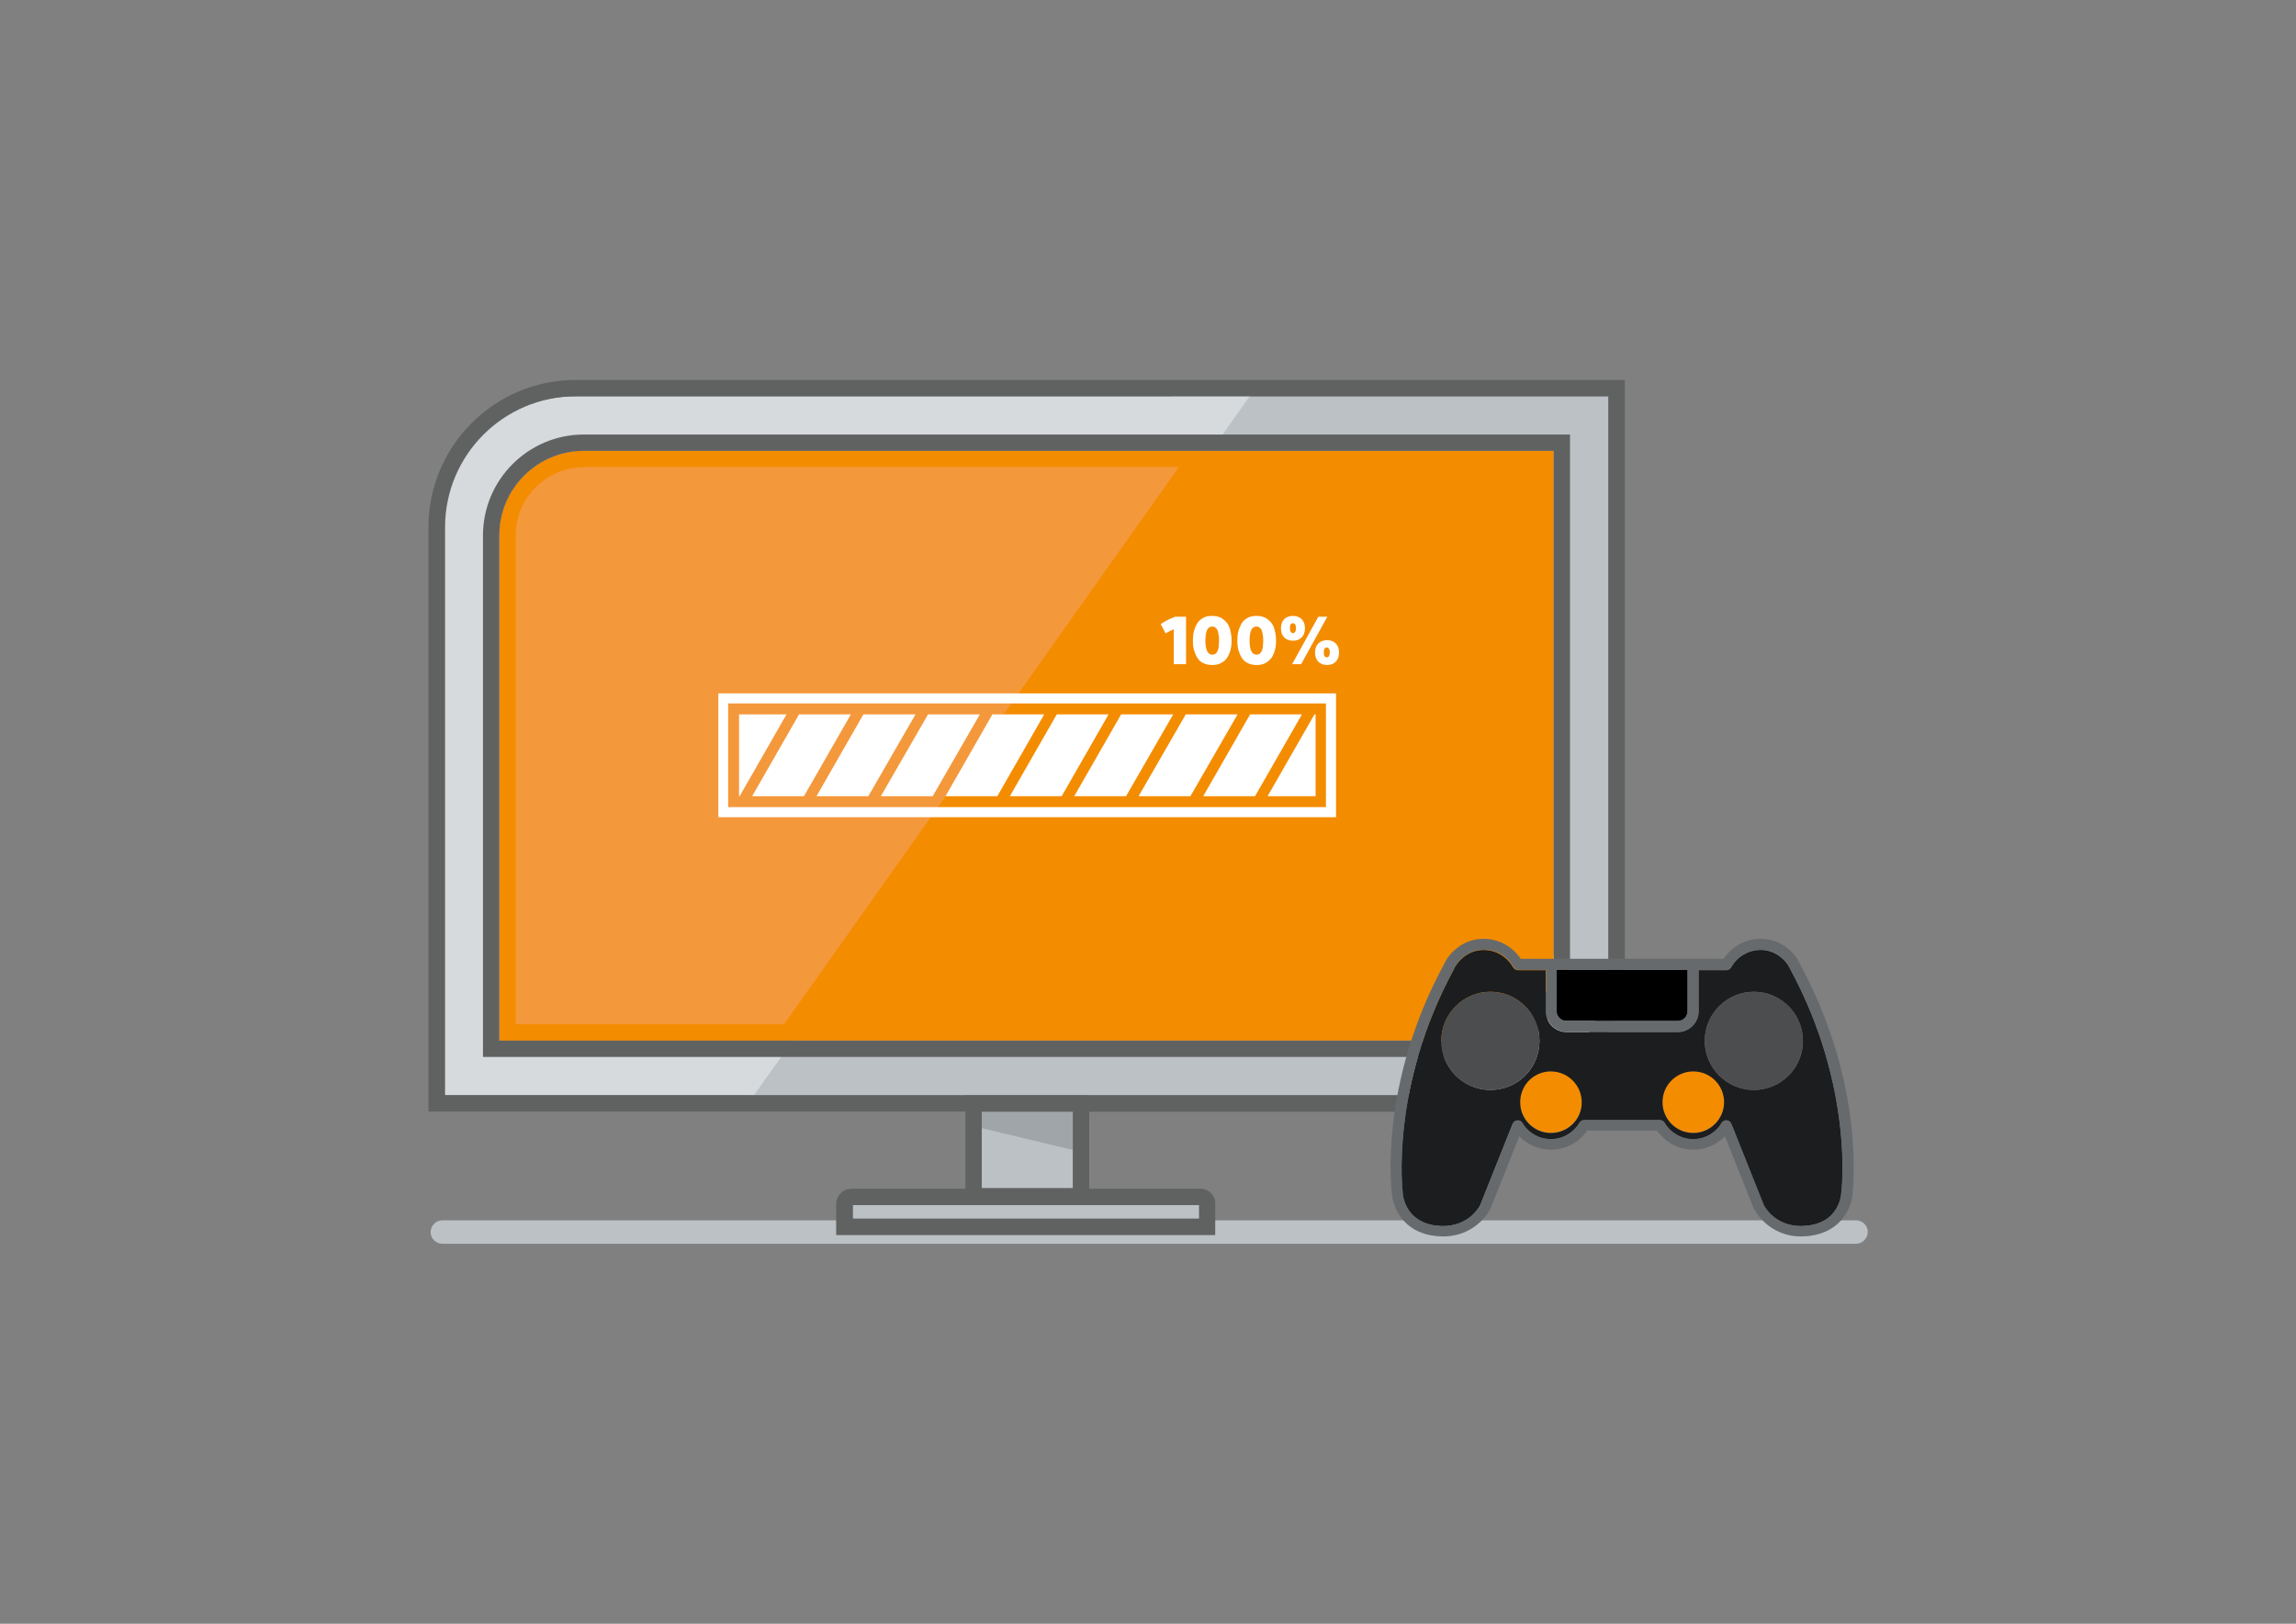 <?xml version="1.0" encoding="utf-8"?>
<!-- Generator: Adobe Illustrator 24.0.1, SVG Export Plug-In . SVG Version: 6.00 Build 0)  -->
<svg version="1.2" baseProfile="tiny" xmlns="http://www.w3.org/2000/svg" xmlns:xlink="http://www.w3.org/1999/xlink" x="0px"
	 y="0px" width="841.9px" height="595.3px" viewBox="0 0 841.9 595.3" xml:space="preserve">
<rect x="0" y="0" width="841.9" height="595.3" fill="#808080" stroke="none"/>
<g id="BG">
</g>
<g id="Artwork_1_">
	<g id="artwork">
	</g>
</g>
<g id="artwork_copy">
</g>
<g id="Layer_1">
	<g>
		<g>
			<path fill="#BCC1C5" d="M680.5,456H162.2c-2.3,0-4.3-1.9-4.3-4.3l0,0c0-2.3,1.9-4.3,4.3-4.3h518.4c2.3,0,4.3,1.9,4.3,4.3l0,0
				C684.8,454.1,682.9,456,680.5,456z"/>
			<g>
				<path fill="#BCC1C5" d="M275,401.6h266.4c26.7,0,48.3-21.5,48.3-48V145.3H458L275,401.6z"/>
				<path fill="#D7DADC" d="M429.6,145.3h-219c-26.5,0-48,21.5-48,48v208.2H242h34.5l181.8-256.3H429.6z"/>
				<path fill="#606262" d="M400.8,407.6h141c29.8,0,54-24.2,54-54V139.3H211.1c-29.8,0-54,24.2-54,54v214.2h196.7 M589.8,353.5
					c0,26.5-21.5,48-48,48H277.1h-34.5h-79.4V193.3c0-26.5,21.5-48,48-48h219h28.7h130.9V353.5z"/>
				<line fill="#606262" x1="376.2" y1="435.4" x2="376.7" y2="435.8"/>
				<polygon fill="#606262" points="376.4,435.4 376.4,435.4 376.4,435.4 				"/>
				<path fill="#F48C00" d="M183.1,196.3v185.2h355.6c17.1,0,31-13.9,31-31V165.3H214.1C197,165.3,183.1,179.2,183.1,196.3z"/>
				<g>
					<path fill="none" d="M214.1,171.3c-13.8,0-25,11.2-25,25v179.2h98.4l144.8-204.3H214.1z"/>
					<path fill="#F48C00" d="M214.1,165.3c-17.1,0-31,13.9-31,31v185.2h107.5l153.3-216.3H214.1z M189.1,375.6V196.3
						c0-13.8,11.2-25,25-25h218.2L287.6,375.6H189.1z"/>
				</g>
				<path fill="#606262" d="M214.1,159.3c-20.4,0-37,16.6-37,37v191.2h361.6c20.4,0,37-16.6,37-37V159.3H214.1z M569.8,350.5
					c0,17.1-13.9,31-31,31H183.1V196.3c0-17.1,13.9-31,31-31h355.6V350.5z"/>
				<rect x="360" y="407.6" fill="#BCC1C5" width="33.4" height="28"/>
				<polygon fill="#A0A5A9" points="360,407.6 360,413.6 393.4,421.6 393.4,407.6 				"/>
				<rect x="312.7" y="441.8" fill="#BCC1C5" width="127" height="5"/>
				<rect x="357" y="435.8" fill="#606262" width="39.4" height="2.8"/>
				<g>
					<rect x="360" y="407.6" fill="none" width="33.4" height="28"/>
					<rect x="312.7" y="441.8" fill="none" width="127" height="5"/>
					<rect x="357" y="435.8" fill="none" width="39.4" height="2.8"/>
					<path fill="#606262" d="M440.1,435.8h-40.7v-34.2H354v34.2h-41.7c-3.1,0-5.7,2.5-5.7,5.7v11.3h139v-11.3
						C445.8,438.3,443.2,435.8,440.1,435.8z M312.7,441.8h127v5h-127V441.8z M393.4,407.6v28H360v-28H393.4z"/>
				</g>
				<path fill="#F4983C" d="M214.1,171.3c-13.8,0-25,11.2-25,25v179.2h98.4l144.8-204.3H214.1z"/>
			</g>
		</g>
		<g>
			<circle fill="#F48C00" cx="568.7" cy="404" r="11.3"/>
			<circle fill="#F48C00" cx="620.9" cy="404" r="11.3"/>
			<path d="M574.4,374.3h40.8c2,0,3.6-1.6,3.6-3.6v-15.1h-48.1v15.1C570.7,372.7,572.4,374.3,574.4,374.3z"/>
			<g>
				<circle fill="none" cx="568.7" cy="404" r="11.3"/>
				<circle fill="none" cx="620.9" cy="404" r="11.3"/>
				<path fill="none" d="M574.4,374.3h40.8c2,0,3.6-1.6,3.6-3.6v-15.1h-48.1v15.1C570.7,372.7,572.4,374.3,574.4,374.3z"/>
				<path fill="#1C1D1E" d="M656.4,355.2c-0.2-0.4-0.4-0.8-0.7-1.2l-0.2-0.4c-0.1-0.1-3.2-5-9.3-5.3c-0.2,0-0.5,0-0.7,0
					c-4.3,0-8.3,2.3-10.5,6c-0.1,0.1-0.1,0.2-0.2,0.3c-0.1,0.2-0.2,0.3-0.2,0.3c-0.4,0.5-1,0.8-1.6,0.8h-10.2v15.1
					c0,4.2-3.4,7.6-7.6,7.6h-40.8c-4.2,0-7.6-3.4-7.6-7.6v-15.1h-10.2c-0.6,0-1.2-0.3-1.6-0.8c0,0-0.1-0.1-0.2-0.3
					c-0.1-0.1-0.1-0.2-0.2-0.3c-2.2-3.7-6.2-6-10.4-6c-0.3,0-0.5,0-0.8,0c-6.1,0.3-9.2,5.2-9.4,5.4l-0.1,0.2c0,0,0,0.1-0.1,0.1
					c-0.3,0.4-0.5,0.8-0.7,1.2c0,0,0,0.1,0,0.1c-23.6,43.4-18.8,81.8-18.8,82.1c0,0.1,0,0.1,0,0.2c0,0.4,0.8,10.3,12.2,11.8
					c11.3,1.4,15.8-6.7,16.2-7.5l11.9-29.8c0.3-0.7,0.9-1.2,1.7-1.3c0.8-0.1,1.5,0.3,1.9,1c2.2,3.7,6.2,5.9,10.4,5.9
					c4.3,0,8.3-2.3,10.5-6c0.4-0.6,1-1,1.7-1h27.8c0.7,0,1.4,0.4,1.7,1c2.2,3.7,6.2,6,10.5,6c4.3,0,8.3-2.3,10.4-5.9
					c0.4-0.7,1.1-1,1.9-1c0.8,0.1,1.4,0.5,1.7,1.3l11.9,29.8c0.4,0.8,4.9,8.9,16.2,7.5c4.9-0.6,8.4-2.8,10.5-6.4
					c1.6-2.7,1.7-5.3,1.7-5.3c0-0.1,0-0.1,0-0.2C675.3,437.1,680,398.7,656.4,355.2C656.5,355.3,656.4,355.2,656.4,355.2z
					 M546.5,399.6c-9.9,0-18-8.1-18-18c0-9.9,8.1-18,18-18s18,8.1,18,18C564.5,391.6,556.5,399.6,546.5,399.6z M568.7,415.4
					c-6.3,0-11.3-5.1-11.3-11.3c0-6.3,5.1-11.3,11.3-11.3s11.3,5.1,11.3,11.3C580.1,410.3,575,415.4,568.7,415.4z M620.9,415.4
					c-6.3,0-11.3-5.1-11.3-11.3c0-6.3,5.1-11.3,11.3-11.3c6.3,0,11.3,5.1,11.3,11.3C632.2,410.3,627.1,415.4,620.9,415.4z
					 M643.1,399.6c-9.9,0-18-8.1-18-18c0-9.9,8.1-18,18-18c9.9,0,18,8.1,18,18C661.1,391.6,653,399.6,643.1,399.6z"/>
				<path fill="#676A6C" d="M660,353.4c-0.3-0.5-0.5-1.1-0.8-1.5l-0.2-0.4c-0.2-0.3-4.3-6.9-12.6-7.3c-0.3,0-0.7,0-0.9,0
					c-5.4,0-10.5,2.8-13.5,7.3h-74.4c-3-4.5-8.1-7.3-13.4-7.3c-0.3,0-0.7,0-1,0c-8.3,0.4-12.4,7-12.6,7.3l-0.2,0.3
					c-0.3,0.5-0.6,1-0.8,1.5c-23.9,44-19.5,82-19.2,84.4c0.3,4.7,3.9,14,15.7,15.4c14.5,1.8,20.3-9.6,20.3-9.8c0,0,0-0.1,0.1-0.1
					l10.6-26.6c3,3.1,7.2,4.9,11.6,4.9c5.3,0,10.3-2.6,13.3-7h25.6c3,4.3,8,7,13.3,7c4.4,0,8.6-1.8,11.6-4.9l10.6,26.6
					c0,0,0,0.1,0.1,0.1c0.1,0.1,5,10,17.3,10c1,0,2-0.1,3.1-0.2c11.8-1.5,15.4-10.7,15.7-15.4C679.5,435.4,683.9,397.4,660,353.4z
					 M675.2,437.4c0,0,0,0.1,0,0.2c0,0-0.2,2.6-1.7,5.3c-2.1,3.7-5.6,5.8-10.5,6.4c-11.3,1.4-15.8-6.7-16.2-7.5l-11.9-29.8
					c-0.3-0.7-0.9-1.2-1.7-1.3c-0.8-0.1-1.5,0.3-1.9,1c-2.2,3.7-6.2,5.9-10.4,5.9c-4.3,0-8.3-2.3-10.5-6c-0.4-0.6-1-1-1.7-1h-27.8
					c-0.7,0-1.4,0.4-1.7,1c-2.2,3.7-6.2,6-10.5,6c-4.3,0-8.3-2.3-10.4-5.9c-0.4-0.7-1.1-1-1.9-1c-0.8,0.1-1.4,0.5-1.7,1.3
					l-11.9,29.8c-0.4,0.8-4.9,8.9-16.2,7.5c-11.4-1.4-12.2-11.3-12.2-11.8c0-0.1,0-0.1,0-0.2c-0.1-0.4-4.8-38.7,18.8-82.1
					c0,0,0-0.1,0-0.1c0.2-0.4,0.4-0.8,0.7-1.2c0,0,0-0.1,0.1-0.1l0.1-0.2c0.1-0.2,3.2-5.1,9.4-5.4c0.2,0,0.5,0,0.8,0
					c4.3,0,8.3,2.3,10.4,6c0.1,0.1,0.1,0.2,0.2,0.3c0.1,0.2,0.2,0.3,0.2,0.3c0.4,0.5,1,0.8,1.6,0.8h10.2v15.1c0,4.2,3.4,7.6,7.6,7.6
					h40.8c4.2,0,7.6-3.4,7.6-7.6v-15.1H633c0.6,0,1.2-0.3,1.6-0.8c0,0,0.1-0.1,0.2-0.3c0.1-0.1,0.1-0.2,0.2-0.3
					c2.2-3.7,6.2-6,10.5-6c0.2,0,0.4,0,0.7,0c6.1,0.3,9.2,5.2,9.3,5.3l0.2,0.4c0.3,0.4,0.5,0.8,0.7,1.2c0,0,0,0.1,0,0.1
					C680,398.7,675.3,437.1,675.2,437.4z M618.8,355.6v15.1c0,2-1.6,3.6-3.6,3.6h-40.8c-2,0-3.6-1.6-3.6-3.6v-15.1H618.8z"/>
				<circle fill="#4B4D4F" cx="546.5" cy="381.6" r="18"/>
				<circle fill="#4B4D4F" cx="643.1" cy="381.6" r="18"/>
			</g>
		</g>
		<polygon fill="#FFFFFF" points="411.1,261.9 393.9,291.9 412.9,291.9 430.2,261.9 		"/>
		<polygon fill="#FFFFFF" points="434.8,261.9 417.5,291.9 436.5,291.9 453.8,261.9 		"/>
		<polygon fill="#FFFFFF" points="441.2,291.9 460.2,291.9 477.4,261.9 458.4,261.9 		"/>
		<polygon fill="#FFFFFF" points="387.5,261.9 370.3,291.9 389.3,291.9 406.5,261.9 		"/>
		<polygon fill="#FFFFFF" points="363.9,261.9 346.7,291.9 365.7,291.9 382.9,261.9 		"/>
		<polygon fill="#FFFFFF" points="293,261.9 275.8,291.9 294.8,291.9 312,261.9 		"/>
		<polygon fill="#FFFFFF" points="271,261.9 271,291.9 271.2,291.9 288.4,261.9 		"/>
		<polygon fill="#FFFFFF" points="482.4,291.9 482.4,261.9 482,261.9 464.8,291.9 		"/>
		<polygon fill="#FFFFFF" points="340.3,261.9 323,291.9 342,291.9 359.3,261.9 		"/>
		<polygon fill="#FFFFFF" points="316.6,261.9 299.4,291.9 318.4,291.9 335.7,261.9 		"/>
		<g>
			<polygon fill="none" points="482,257.9 479.7,257.9 460.7,257.9 458.4,257.9 456.1,257.9 437.1,257.9 434.8,257.9 432.5,257.9 
				413.4,257.9 411.1,257.9 408.8,257.9 389.8,257.9 387.5,257.9 385.2,257.9 366.2,257.9 363.9,257.9 361.6,257.9 342.6,257.9 
				340.3,257.9 338,257.9 318.9,257.9 316.6,257.9 314.3,257.9 295.3,257.9 293,257.9 290.7,257.9 267,257.9 267,295.9 268.9,295.9 
				271.2,295.9 273.5,295.9 292.5,295.9 294.8,295.9 297.1,295.9 316.1,295.9 318.4,295.9 320.7,295.9 339.7,295.9 342.1,295.9 
				344.4,295.9 363.4,295.9 365.7,295.9 368,295.9 387,295.9 389.3,295.9 391.6,295.9 410.6,295.9 412.9,295.9 415.2,295.9 
				434.2,295.9 436.6,295.9 438.9,295.9 457.9,295.9 460.2,295.9 462.5,295.9 486.4,295.9 486.4,257.9 484.3,257.9 			"/>
			<path fill="#FFFFFF" d="M486.4,254.2h-2.3h-2.3h-19h-2.3h-2.3h-19h-2.3h-2.3h-19h-2.3h-2.3h-19h-2.3h-2.3h-19H366h-2.3h-19h-2.3
				h-2.3h-19h-2.3h-2.3h-19h-2.3h-2.3h-29.5v45.4h3.4h2.3h2.3h19h2.3h2.3h19h2.3h2.3h19h2.3h2.3h19h2.3h2.3h19h2.3h2.3h19h2.3h2.3
				h19h2.3h2.3h19h2.3h2.3h29.7v-45.4H486.4z M486.4,295.9h-23.9h-2.3h-2.3h-19h-2.3h-2.3h-19h-2.3h-2.3h-19h-2.3H387h-19h-2.3h-2.3
				h-19h-2.3h-2.3h-19h-2.3h-2.3h-19h-2.3h-2.3h-19h-2.3h-2.3H267v-38h23.7h2.3h2.3h19h2.3h2.3h19h2.3h2.3h19h2.3h2.3h19h2.3h2.3h19
				h2.3h2.3h19h2.3h2.3h19h2.3h2.3h19h2.3h2.3h2.1V295.9z"/>
		</g>
		<g>
			<path fill="#FFFFFF" d="M427.4,232.2l-1.8-3.4c1.5-1,3.2-1.9,5.3-2.7h4v17.4h-4.5v-12.8C429.4,231.1,428.4,231.6,427.4,232.2z"/>
			<path fill="#FFFFFF" d="M447.7,243.1c-0.9,0.5-2,0.7-3.2,0.7c-1.2,0-2.3-0.2-3.3-0.7s-1.7-1.1-2.2-2c-0.5-0.8-0.9-1.8-1.2-2.8
				c-0.3-1.1-0.4-2.2-0.4-3.4s0.1-2.4,0.4-3.5c0.3-1.1,0.7-2,1.2-2.9c0.5-0.8,1.3-1.5,2.2-2s2-0.7,3.3-0.7c1.6,0,3,0.4,4.1,1.3
				c1.1,0.8,1.9,1.9,2.3,3.2c0.4,1.3,0.7,2.8,0.7,4.5c0,1.3-0.1,2.4-0.4,3.5c-0.3,1.1-0.7,2-1.2,2.8
				C449.4,242,448.7,242.6,447.7,243.1z M444.5,240c0.5,0,0.9-0.1,1.3-0.4c0.3-0.3,0.6-0.7,0.8-1.3c0.2-0.5,0.3-1.1,0.3-1.6
				s0.1-1.1,0.1-1.8s0-1.3-0.1-1.8c-0.1-0.5-0.2-1.1-0.3-1.6c-0.2-0.6-0.4-1-0.8-1.3c-0.3-0.3-0.8-0.5-1.3-0.5
				c-1.7,0-2.5,1.7-2.5,5.2C442,238.3,442.9,240,444.5,240z"/>
			<path fill="#FFFFFF" d="M464,243.1c-0.9,0.5-2,0.7-3.2,0.7c-1.2,0-2.3-0.2-3.3-0.7s-1.7-1.1-2.2-2c-0.5-0.8-0.9-1.8-1.2-2.8
				c-0.3-1.1-0.4-2.2-0.4-3.4s0.1-2.4,0.4-3.5c0.3-1.1,0.7-2,1.2-2.9c0.5-0.8,1.3-1.5,2.2-2s2-0.7,3.3-0.7c1.6,0,3,0.4,4.1,1.3
				c1.1,0.8,1.9,1.9,2.3,3.2c0.4,1.3,0.7,2.8,0.7,4.5c0,1.3-0.1,2.4-0.4,3.5c-0.3,1.1-0.7,2-1.2,2.8
				C465.6,242,464.9,242.6,464,243.1z M460.7,240c0.5,0,0.9-0.1,1.3-0.4c0.3-0.3,0.6-0.7,0.8-1.3c0.2-0.5,0.3-1.1,0.3-1.6
				s0.1-1.1,0.1-1.8s0-1.3-0.1-1.8c-0.1-0.5-0.2-1.1-0.3-1.6c-0.2-0.6-0.4-1-0.8-1.3c-0.3-0.3-0.8-0.5-1.3-0.5
				c-1.7,0-2.5,1.7-2.5,5.2C458.2,238.3,459.1,240,460.7,240z"/>
			<path fill="#FFFFFF" d="M478.5,230.3c0,1.5-0.4,2.6-1.2,3.4c-0.8,0.8-1.9,1.2-3.2,1.2c-1.3,0-2.4-0.4-3.2-1.2
				c-0.8-0.8-1.2-1.9-1.2-3.4c0-1.4,0.4-2.5,1.2-3.3c0.8-0.8,1.9-1.2,3.2-1.2s2.4,0.4,3.2,1.2C478.1,227.8,478.5,228.9,478.5,230.3z
				 M473,230.3c0,1.2,0.4,1.8,1.1,1.8c0.7,0,1.1-0.6,1.1-1.8c0-1.2-0.4-1.8-1.1-1.8C473.3,228.5,473,229.1,473,230.3z M483.4,226.1
				h3.3l-9.6,17.4h-3.3L483.4,226.1z M491,239.2c0,1.5-0.4,2.6-1.2,3.4c-0.8,0.8-1.9,1.2-3.2,1.2c-1.3,0-2.4-0.4-3.2-1.2
				c-0.8-0.8-1.2-1.9-1.2-3.4c0-1.4,0.4-2.5,1.2-3.3c0.8-0.8,1.9-1.2,3.2-1.2s2.4,0.4,3.2,1.2C490.6,236.7,491,237.8,491,239.2z
				 M485.4,239.2c0,1.2,0.4,1.8,1.1,1.8c0.7,0,1.1-0.6,1.1-1.8c0-1.2-0.4-1.8-1.1-1.8C485.8,237.4,485.4,238,485.4,239.2z"/>
		</g>
	</g>
</g>
</svg>
